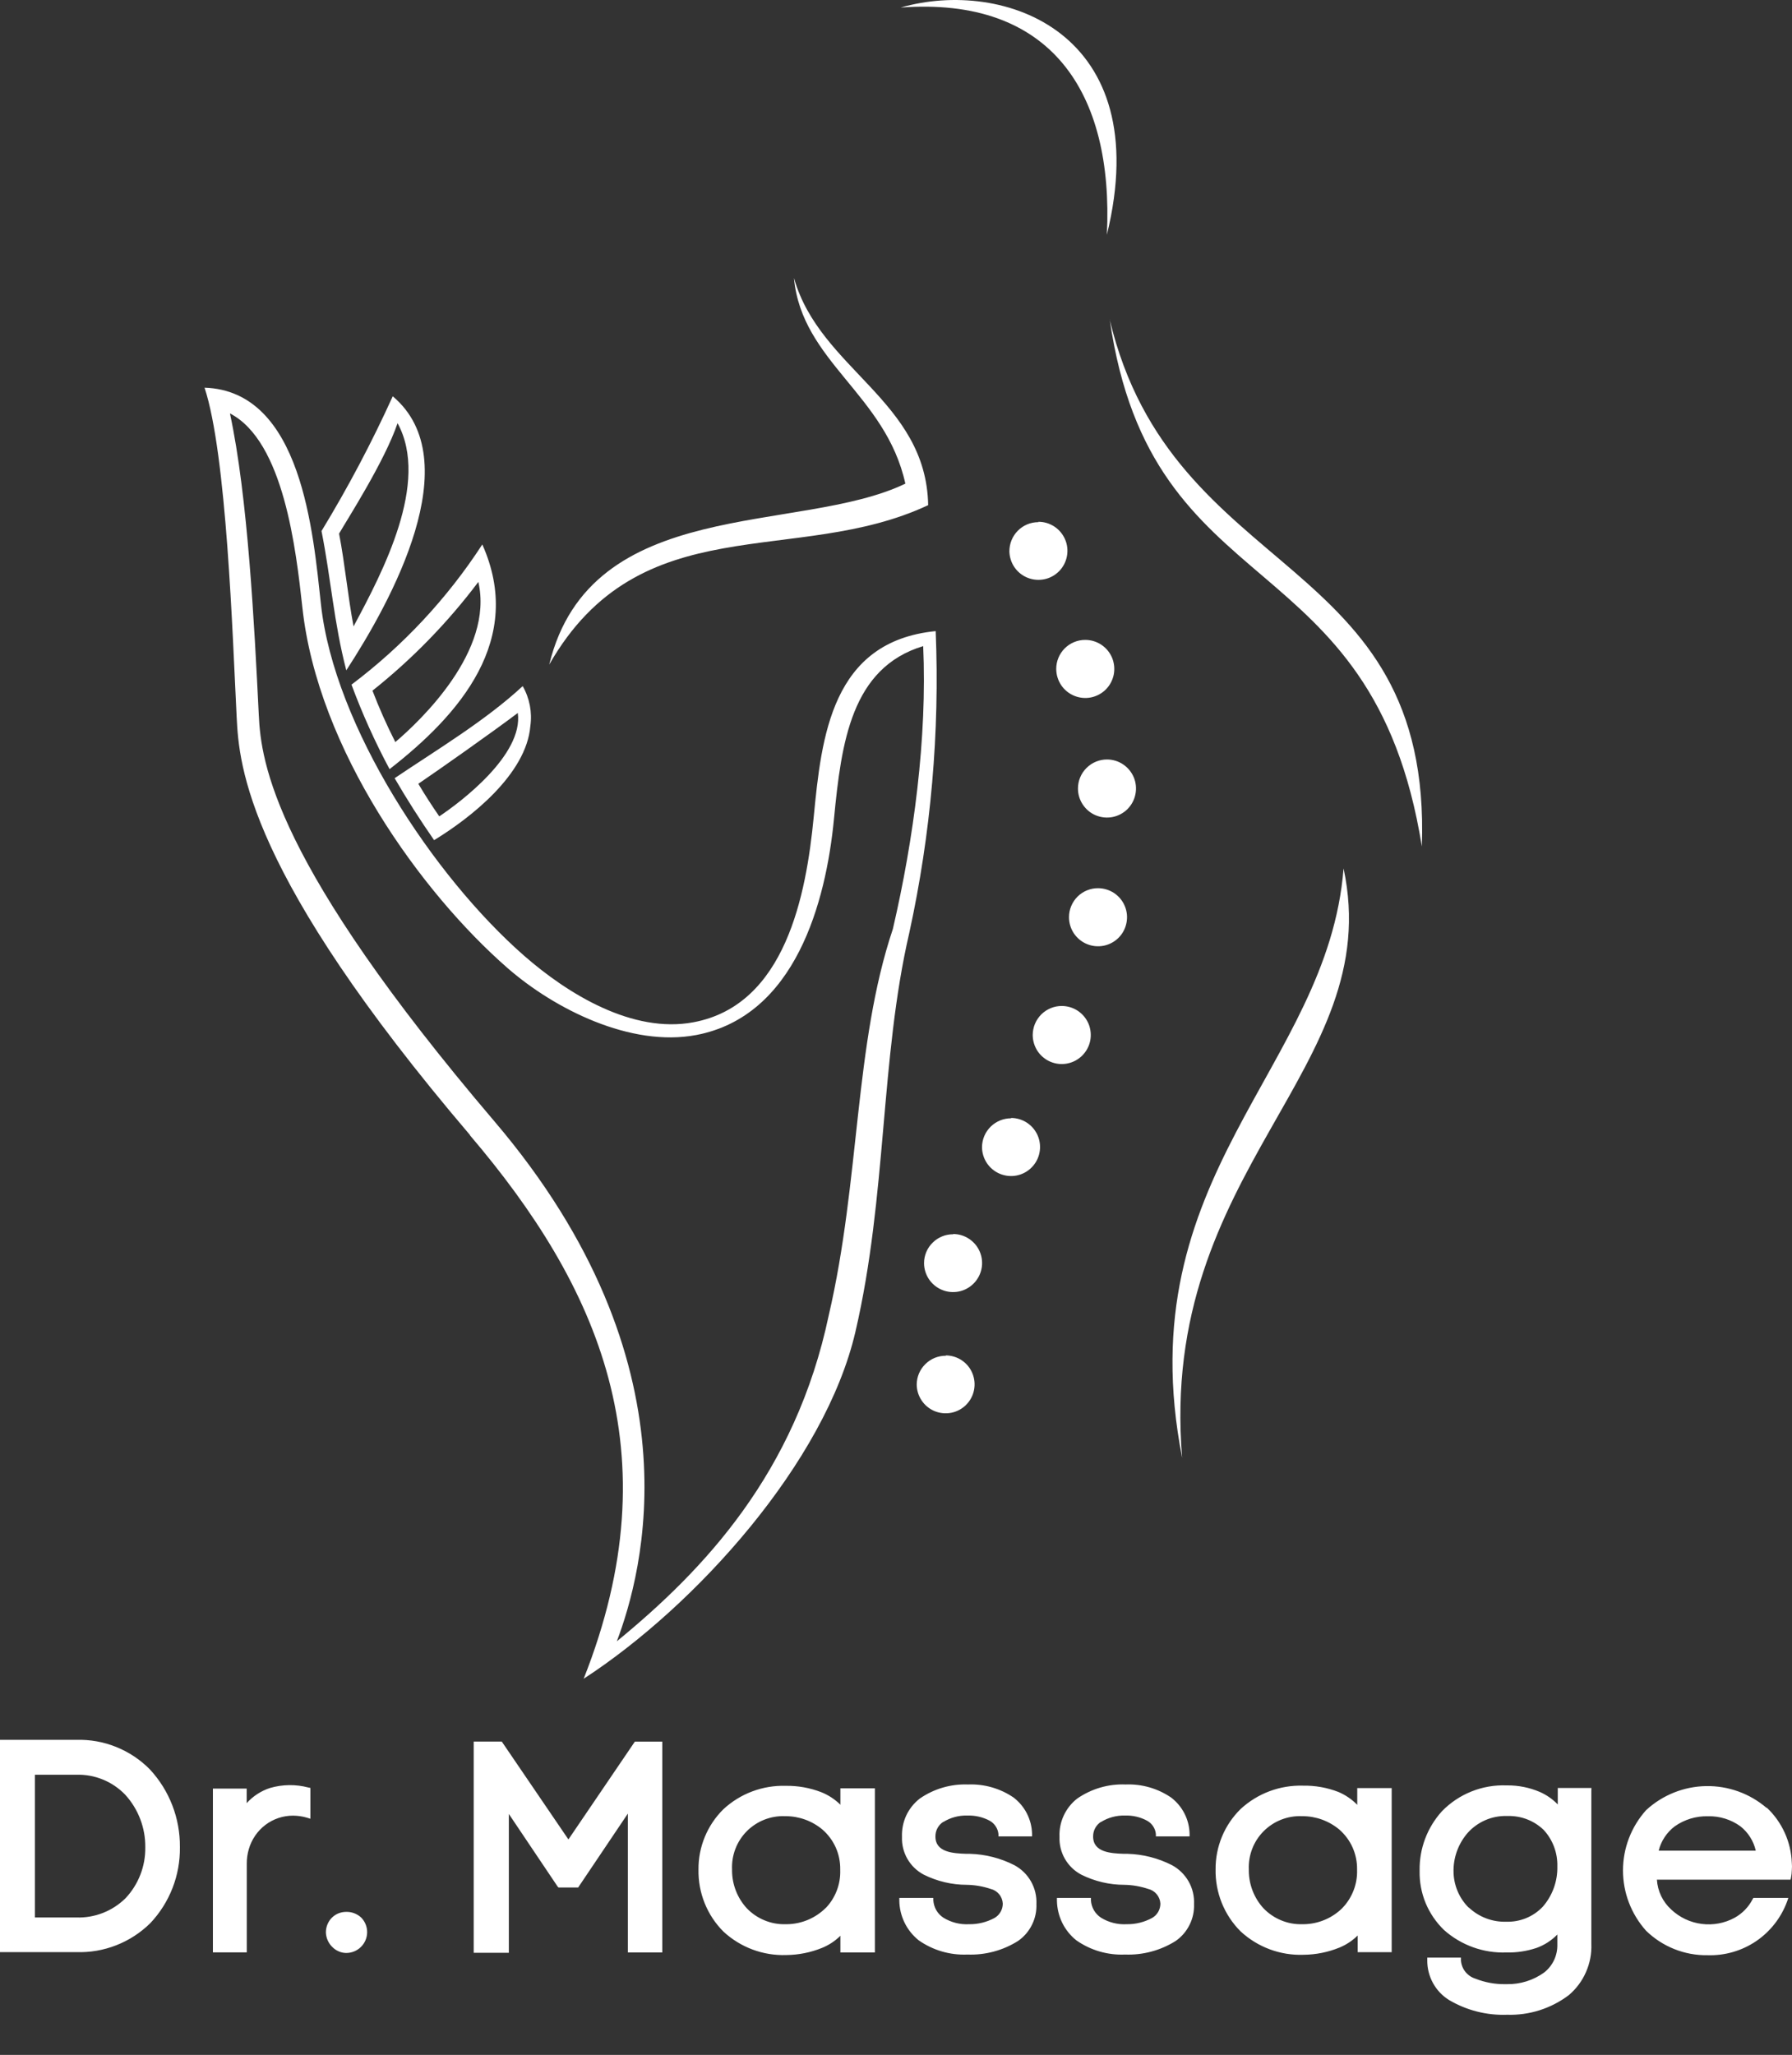 <?xml version="1.0" encoding="UTF-8"?> <svg xmlns="http://www.w3.org/2000/svg" width="41" height="47" viewBox="0 0 41 47" fill="none"><rect x="0" y="0" width="41" height="47" fill="#333333" stroke="none"/><path fill-rule="evenodd" clip-rule="evenodd" d="M25.325 5.369C25.483 2.104 24.04 -0.085 20.606 0.173C22.96 -0.505 26.46 0.728 25.325 5.369ZM25.388 7.306C26.832 13.348 32.772 12.595 32.531 19.36C31.4 12.307 26.344 13.949 25.39 7.306H25.388ZM30.74 19.864C30.379 24.451 25.776 26.863 27.047 33.344C26.497 26.725 31.725 24.459 30.74 19.864ZM18.168 6.366C18.759 8.445 21.191 9.162 21.236 11.554C18.207 12.975 14.653 11.554 12.566 15.2C13.514 11.314 18.28 12.232 20.714 11.062C20.265 9.02 18.347 8.275 18.166 6.366H18.168Z" fill="white"></path><path fill-rule="evenodd" clip-rule="evenodd" d="M11.309 25.644C16.038 31.193 14.7 35.985 14.113 37.54C16.111 35.904 18.202 33.689 18.962 30.081C19.681 26.993 19.54 23.892 20.428 21.249C20.905 19.2 21.216 16.871 21.122 14.778C19.477 15.275 19.25 16.983 19.082 18.719C18.897 20.648 18.194 23.242 15.93 23.673C14.434 23.957 12.688 23.082 11.606 22.136C9.65 20.426 7.271 17.153 6.918 13.893C6.773 12.573 6.493 10.09 5.261 9.456C5.671 11.354 5.821 14.321 5.921 16.353C5.971 17.448 6.282 19.744 11.309 25.644ZM8.089 14.327C8.753 13.091 9.839 11.034 9.096 9.679C8.802 10.55 7.937 11.893 7.758 12.205C7.892 12.902 7.959 13.641 8.089 14.327ZM7.356 12.146C7.961 11.152 8.505 10.123 8.986 9.064C10.726 10.53 8.954 13.75 7.923 15.332C7.638 14.236 7.573 13.241 7.356 12.146ZM8.913 17.592C8.579 16.968 8.288 16.322 8.042 15.659C9.219 14.773 10.232 13.688 11.035 12.453C12.004 14.621 10.534 16.333 8.913 17.592ZM9.045 16.973C9.622 16.481 11.307 14.887 10.944 13.31C10.245 14.238 9.432 15.074 8.522 15.797C8.676 16.198 8.85 16.59 9.045 16.973ZM9.933 19.218C9.61 18.753 9.313 18.288 9.029 17.799C10.002 17.143 11.102 16.487 11.959 15.693C12.117 15.97 12.179 16.291 12.134 16.607C12.042 17.71 10.767 18.707 9.933 19.216V19.218ZM10.05 18.672C10.53 18.353 11.979 17.265 11.847 16.307C11.285 16.733 10.004 17.634 9.571 17.927C9.72 18.178 9.88 18.426 10.05 18.672ZM10.755 25.963C5.661 19.984 5.47 17.525 5.415 16.408C5.32 14.52 5.186 10.398 4.68 8.867C6.909 8.94 7.165 12.199 7.344 13.83C7.649 16.607 9.921 20.049 11.992 21.86C12.995 22.737 14.475 23.645 15.868 23.381C17.973 22.987 18.446 20.459 18.617 18.69C18.795 16.851 19.025 14.67 21.408 14.435C21.502 16.751 21.299 19.068 20.805 21.332C20.135 24.217 20.296 27.35 19.571 30.463C18.878 33.443 15.93 36.722 13.354 38.397C15.405 33.216 13.687 29.411 10.751 25.965L10.755 25.963Z" fill="white"></path><path fill-rule="evenodd" clip-rule="evenodd" d="M24.828 14.636C24.96 14.636 25.089 14.674 25.198 14.747C25.308 14.82 25.393 14.924 25.444 15.045C25.494 15.167 25.507 15.3 25.482 15.429C25.456 15.558 25.393 15.677 25.3 15.77C25.207 15.863 25.088 15.926 24.959 15.952C24.831 15.977 24.697 15.964 24.575 15.913C24.454 15.863 24.35 15.777 24.277 15.668C24.205 15.558 24.166 15.43 24.166 15.298C24.166 15.123 24.236 14.954 24.36 14.83C24.484 14.706 24.653 14.636 24.828 14.636ZM25.327 17.371C25.458 17.371 25.587 17.41 25.696 17.483C25.805 17.556 25.89 17.66 25.941 17.781C25.991 17.902 26.004 18.036 25.978 18.165C25.953 18.294 25.889 18.412 25.797 18.505C25.704 18.598 25.585 18.661 25.456 18.687C25.328 18.712 25.194 18.699 25.073 18.649C24.951 18.599 24.848 18.513 24.775 18.404C24.702 18.295 24.663 18.167 24.663 18.035C24.663 17.948 24.68 17.861 24.714 17.78C24.748 17.699 24.797 17.625 24.86 17.564C24.922 17.502 24.996 17.453 25.077 17.42C25.158 17.387 25.245 17.37 25.333 17.371H25.327ZM25.12 20.315C25.252 20.315 25.38 20.354 25.49 20.426C25.599 20.499 25.685 20.603 25.735 20.724C25.786 20.846 25.799 20.979 25.773 21.108C25.748 21.237 25.685 21.356 25.592 21.449C25.499 21.542 25.38 21.605 25.251 21.631C25.122 21.656 24.988 21.643 24.867 21.592C24.746 21.542 24.642 21.456 24.569 21.347C24.496 21.237 24.458 21.109 24.458 20.977C24.458 20.89 24.475 20.803 24.509 20.723C24.543 20.642 24.592 20.569 24.654 20.507C24.716 20.445 24.79 20.397 24.871 20.364C24.952 20.331 25.038 20.314 25.126 20.315H25.12ZM24.291 23.009C24.422 23.009 24.551 23.047 24.66 23.12C24.77 23.193 24.855 23.297 24.906 23.418C24.956 23.539 24.969 23.673 24.944 23.802C24.918 23.931 24.855 24.049 24.762 24.142C24.669 24.235 24.55 24.299 24.422 24.324C24.293 24.35 24.159 24.337 24.037 24.286C23.916 24.236 23.812 24.15 23.739 24.041C23.667 23.931 23.628 23.802 23.628 23.671C23.629 23.584 23.646 23.497 23.68 23.416C23.714 23.336 23.763 23.263 23.825 23.201C23.887 23.14 23.961 23.091 24.041 23.058C24.122 23.025 24.209 23.008 24.296 23.009H24.291ZM23.13 25.57C23.261 25.57 23.39 25.609 23.499 25.681C23.609 25.754 23.694 25.858 23.745 25.979C23.795 26.1 23.809 26.234 23.783 26.363C23.758 26.492 23.695 26.61 23.602 26.703C23.509 26.797 23.391 26.86 23.262 26.886C23.133 26.912 23 26.898 22.878 26.848C22.757 26.798 22.653 26.713 22.58 26.604C22.507 26.494 22.468 26.366 22.468 26.235C22.47 26.059 22.541 25.892 22.666 25.769C22.792 25.646 22.96 25.577 23.136 25.578L23.13 25.57ZM21.804 28.225C21.935 28.224 22.064 28.263 22.173 28.336C22.283 28.409 22.368 28.512 22.419 28.634C22.469 28.755 22.483 28.889 22.457 29.018C22.431 29.147 22.368 29.265 22.275 29.358C22.182 29.451 22.064 29.515 21.935 29.54C21.806 29.566 21.672 29.552 21.551 29.502C21.429 29.451 21.326 29.366 21.253 29.257C21.18 29.147 21.141 29.018 21.142 28.887C21.142 28.8 21.16 28.714 21.194 28.634C21.228 28.554 21.278 28.481 21.34 28.421C21.402 28.36 21.475 28.311 21.556 28.279C21.636 28.246 21.723 28.23 21.81 28.231L21.804 28.225ZM21.638 31.001C21.769 31.002 21.897 31.041 22.006 31.114C22.114 31.187 22.199 31.29 22.248 31.411C22.298 31.532 22.311 31.665 22.285 31.794C22.26 31.922 22.196 32.04 22.104 32.132C22.011 32.225 21.893 32.288 21.765 32.313C21.636 32.338 21.503 32.325 21.382 32.275C21.262 32.225 21.158 32.14 21.086 32.031C21.013 31.922 20.974 31.794 20.974 31.663C20.975 31.576 20.993 31.491 21.027 31.411C21.062 31.331 21.111 31.258 21.174 31.198C21.236 31.137 21.309 31.089 21.39 31.056C21.471 31.024 21.557 31.008 21.644 31.009L21.638 31.001ZM23.753 11.935C23.884 11.933 24.012 11.971 24.122 12.043C24.232 12.115 24.317 12.217 24.369 12.338C24.421 12.458 24.435 12.591 24.411 12.72C24.387 12.849 24.326 12.968 24.234 13.062C24.143 13.156 24.026 13.221 23.897 13.248C23.769 13.275 23.636 13.264 23.514 13.216C23.392 13.168 23.287 13.085 23.212 12.977C23.138 12.869 23.097 12.742 23.094 12.611C23.094 12.523 23.111 12.436 23.144 12.355C23.177 12.274 23.226 12.2 23.288 12.138C23.349 12.076 23.423 12.027 23.503 11.993C23.584 11.96 23.671 11.943 23.759 11.943L23.753 11.935Z" fill="white"></path><path fill-rule="evenodd" clip-rule="evenodd" d="M37.873 42.393C38.007 41.749 38.545 41.487 39.075 41.487C39.605 41.487 40.116 41.743 40.244 42.393H37.873ZM40.937 42.622C40.864 41.479 39.978 40.909 39.075 40.909C38.116 40.909 37.188 41.534 37.188 42.783C37.188 44.032 38.127 44.665 39.061 44.665C39.444 44.68 39.822 44.574 40.14 44.362C40.459 44.149 40.702 43.842 40.835 43.483H40.157C40.05 43.674 39.893 43.831 39.702 43.938C39.511 44.045 39.294 44.097 39.075 44.088C38.531 44.088 37.852 43.658 37.852 42.945H40.928C40.949 42.838 40.952 42.729 40.937 42.622ZM34.462 44.019C34.297 44.026 34.133 44 33.979 43.942C33.825 43.883 33.684 43.794 33.566 43.679C33.447 43.564 33.354 43.426 33.291 43.274C33.228 43.121 33.197 42.958 33.199 42.793C33.193 42.619 33.223 42.446 33.287 42.285C33.351 42.123 33.447 41.976 33.57 41.853C33.693 41.73 33.84 41.633 34.001 41.569C34.163 41.505 34.336 41.475 34.51 41.481C34.669 41.475 34.828 41.502 34.976 41.562C35.124 41.621 35.258 41.711 35.37 41.825C35.481 41.94 35.568 42.076 35.623 42.226C35.678 42.376 35.702 42.535 35.692 42.694C35.69 43.364 35.272 44.019 34.46 44.019H34.462ZM36.35 44.47V40.962H35.7V41.447C35.432 41.053 34.933 40.903 34.484 40.903C33.215 40.903 32.543 41.79 32.543 42.793C32.543 43.796 33.248 44.598 34.47 44.598C34.919 44.598 35.377 44.503 35.692 44.088V44.47C35.692 45.162 35.053 45.438 34.476 45.443C33.999 45.443 33.369 45.303 33.369 44.838H32.711C32.711 45.664 33.564 46.021 34.484 46.021C35.404 46.021 36.348 45.589 36.348 44.468L36.35 44.47ZM31.11 42.777C31.11 42.947 31.075 43.116 31.009 43.273C30.943 43.43 30.847 43.572 30.726 43.692C30.605 43.812 30.461 43.907 30.304 43.971C30.146 44.035 29.977 44.068 29.807 44.067C29.637 44.066 29.468 44.032 29.311 43.966C29.154 43.9 29.012 43.803 28.892 43.682C28.772 43.561 28.678 43.418 28.613 43.26C28.549 43.102 28.516 42.934 28.517 42.764C28.509 42.594 28.537 42.425 28.598 42.266C28.659 42.108 28.752 41.964 28.872 41.843C28.991 41.723 29.134 41.628 29.292 41.566C29.45 41.504 29.619 41.474 29.788 41.481C29.961 41.474 30.134 41.503 30.295 41.566C30.456 41.628 30.603 41.723 30.727 41.844C30.851 41.965 30.948 42.11 31.014 42.27C31.079 42.43 31.111 42.602 31.108 42.775L31.11 42.777ZM31.11 40.962V41.447C30.787 41.01 30.243 40.903 29.794 40.903C28.564 40.903 27.853 41.782 27.853 42.764C27.853 43.745 28.539 44.657 29.808 44.657C30.259 44.657 30.842 44.502 31.105 44.107V44.598H31.763V40.962H31.11ZM24.951 42.011C24.951 41.634 25.327 41.479 25.739 41.479C26.151 41.479 26.478 41.632 26.511 41.956H27.163C27.116 41.197 26.478 40.888 25.761 40.888C25.043 40.888 24.31 41.183 24.31 42.023C24.31 42.862 25.083 43.037 25.735 43.065C26.05 43.079 26.622 43.146 26.614 43.556C26.606 43.965 26.117 44.08 25.788 44.086C25.331 44.086 24.941 43.889 24.915 43.481H24.237C24.285 44.34 24.982 44.663 25.735 44.663C26.421 44.663 27.252 44.415 27.252 43.569C27.252 42.724 26.464 42.527 25.788 42.482C25.473 42.454 24.949 42.466 24.949 42.011H24.951ZM21.345 42.011C21.345 41.634 21.721 41.479 22.133 41.479C22.545 41.479 22.872 41.632 22.905 41.956H23.555C23.508 41.197 22.87 40.888 22.152 40.888C21.435 40.888 20.69 41.183 20.69 42.023C20.69 42.862 21.463 43.037 22.115 43.065C22.432 43.079 23.002 43.146 22.996 43.556C22.99 43.965 22.499 44.08 22.17 44.086C21.713 44.086 21.325 43.889 21.297 43.481H20.639C20.686 44.34 21.384 44.663 22.137 44.663C22.822 44.663 23.654 44.415 23.654 43.569C23.654 42.724 22.866 42.527 22.19 42.482C21.873 42.454 21.341 42.466 21.341 42.011H21.345ZM19.289 42.777C19.288 42.948 19.253 43.116 19.187 43.273C19.121 43.431 19.024 43.573 18.903 43.693C18.781 43.813 18.637 43.907 18.48 43.971C18.322 44.036 18.152 44.068 17.982 44.067C17.811 44.066 17.643 44.031 17.486 43.965C17.328 43.898 17.186 43.802 17.066 43.68C16.947 43.559 16.852 43.415 16.788 43.257C16.723 43.099 16.691 42.93 16.692 42.76C16.684 42.59 16.712 42.421 16.773 42.263C16.834 42.105 16.927 41.961 17.046 41.84C17.165 41.72 17.308 41.625 17.465 41.563C17.623 41.5 17.792 41.471 17.961 41.477C18.135 41.47 18.308 41.498 18.47 41.561C18.632 41.623 18.78 41.718 18.904 41.84C19.028 41.961 19.126 42.107 19.191 42.268C19.257 42.429 19.289 42.602 19.285 42.775L19.289 42.777ZM19.289 40.962V41.447C18.966 41.01 18.422 40.903 17.973 40.903C16.743 40.903 16.032 41.782 16.032 42.764C16.032 43.745 16.718 44.657 17.987 44.657C18.438 44.657 19.021 44.502 19.283 44.107V44.598H19.942V40.962H19.289ZM11.585 41.286L12.808 43.112H13.202L14.432 41.286V44.598H15.094V39.894H14.556L13.005 42.168L11.454 39.885H10.903V44.586H11.581L11.585 41.286ZM7.919 43.79C7.866 43.79 7.813 43.801 7.763 43.822C7.714 43.843 7.67 43.874 7.633 43.913C7.596 43.952 7.567 43.998 7.549 44.048C7.53 44.099 7.522 44.152 7.525 44.206C7.525 44.316 7.569 44.421 7.647 44.498C7.724 44.576 7.829 44.62 7.939 44.62C8.049 44.62 8.154 44.576 8.232 44.498C8.309 44.421 8.353 44.316 8.353 44.206C8.356 44.149 8.347 44.092 8.327 44.038C8.306 43.985 8.274 43.937 8.232 43.898C8.191 43.858 8.142 43.828 8.088 43.809C8.034 43.791 7.976 43.784 7.919 43.79ZM4.926 40.968V44.596H5.577V42.626C5.572 42.447 5.61 42.269 5.687 42.108C5.764 41.947 5.879 41.806 6.022 41.698C6.164 41.59 6.33 41.517 6.506 41.486C6.683 41.454 6.864 41.465 7.035 41.518V40.941C6.457 40.807 5.927 40.921 5.577 41.412V40.968H4.926ZM0.059 39.853V44.596H1.746C3.283 44.596 4.057 43.428 4.057 42.251C4.057 41.075 3.285 39.853 1.746 39.853H0.059ZM0.739 43.918V40.533H1.746C2.834 40.533 3.385 41.42 3.385 42.253C3.385 43.087 2.836 43.918 1.746 43.918H0.739Z" fill="white"></path><path fill-rule="evenodd" clip-rule="evenodd" d="M38.315 41.774C38.134 41.912 38.005 42.108 37.95 42.328H40.171C40.121 42.108 39.997 41.912 39.82 41.772C39.605 41.616 39.343 41.535 39.077 41.542C38.805 41.535 38.537 41.617 38.315 41.774ZM37.814 42.375C37.865 42.098 38.017 41.849 38.242 41.678C38.484 41.504 38.777 41.413 39.075 41.42C39.368 41.413 39.655 41.503 39.891 41.676C40.11 41.85 40.257 42.099 40.303 42.375L40.317 42.446H37.8L37.814 42.375ZM40.421 41.343C40.772 41.673 40.978 42.127 40.996 42.608C41.001 42.664 41.001 42.721 40.996 42.777C40.995 42.834 40.988 42.89 40.977 42.945L40.967 42.992H37.909C37.925 43.254 38.043 43.5 38.238 43.676C38.429 43.856 38.672 43.971 38.933 44.004C39.193 44.038 39.457 43.989 39.688 43.863C39.863 43.766 40.006 43.619 40.098 43.441L40.116 43.41H40.916L40.888 43.491C40.752 43.861 40.503 44.18 40.176 44.401C39.849 44.621 39.46 44.733 39.065 44.72C38.806 44.724 38.549 44.676 38.308 44.58C38.067 44.484 37.848 44.342 37.662 44.161C37.322 43.782 37.133 43.291 37.133 42.781C37.133 42.272 37.322 41.781 37.662 41.402C38.036 41.057 38.524 40.861 39.032 40.852C39.541 40.843 40.035 41.021 40.421 41.353V41.343ZM40.876 42.62C40.859 42.171 40.667 41.746 40.34 41.437C39.977 41.127 39.512 40.96 39.034 40.969C38.556 40.977 38.097 41.161 37.745 41.485C37.425 41.842 37.248 42.304 37.248 42.783C37.248 43.263 37.425 43.725 37.745 44.082C38.098 44.423 38.571 44.611 39.061 44.604C39.417 44.614 39.767 44.518 40.066 44.327C40.366 44.137 40.602 43.86 40.742 43.534H40.187C40.083 43.718 39.931 43.869 39.747 43.971C39.495 44.11 39.206 44.166 38.92 44.131C38.635 44.095 38.367 43.971 38.157 43.774C38.041 43.669 37.947 43.541 37.884 43.398C37.82 43.255 37.787 43.1 37.786 42.943V42.882H40.874C40.876 42.849 40.876 42.816 40.874 42.783C40.879 42.733 40.879 42.683 40.874 42.633L40.876 42.62ZM33.607 43.63C33.721 43.738 33.856 43.822 34.002 43.877C34.149 43.933 34.306 43.959 34.462 43.954C34.618 43.959 34.773 43.931 34.917 43.872C35.061 43.813 35.191 43.724 35.298 43.611C35.52 43.356 35.639 43.027 35.631 42.689C35.639 42.382 35.529 42.084 35.321 41.857C35.213 41.752 35.086 41.67 34.946 41.615C34.806 41.56 34.656 41.533 34.506 41.536H34.47C34.304 41.532 34.139 41.564 33.986 41.63C33.834 41.696 33.697 41.793 33.585 41.916C33.38 42.149 33.263 42.447 33.256 42.758V42.789C33.255 42.947 33.286 43.103 33.346 43.248C33.406 43.394 33.495 43.526 33.607 43.636V43.63ZM34.462 44.074C34.29 44.081 34.118 44.054 33.956 43.992C33.795 43.931 33.648 43.837 33.524 43.717C33.4 43.596 33.302 43.452 33.236 43.293C33.17 43.133 33.138 42.962 33.14 42.789V42.76C33.147 42.421 33.274 42.095 33.499 41.841C33.622 41.706 33.772 41.598 33.941 41.525C34.109 41.453 34.291 41.417 34.474 41.422H34.511C34.678 41.419 34.843 41.449 34.997 41.511C35.151 41.572 35.291 41.664 35.41 41.78C35.64 42.028 35.763 42.357 35.753 42.694C35.76 43.063 35.63 43.422 35.386 43.7C35.268 43.825 35.124 43.923 34.964 43.988C34.804 44.053 34.633 44.084 34.46 44.078L34.462 44.074ZM36.409 40.957V44.464C36.418 44.686 36.375 44.906 36.285 45.109C36.196 45.312 36.061 45.492 35.891 45.635C35.486 45.94 34.989 46.098 34.482 46.082C34.016 46.099 33.555 45.982 33.154 45.745C32.999 45.649 32.872 45.515 32.785 45.355C32.698 45.196 32.653 45.016 32.655 44.834V44.775H33.426V44.842C33.433 44.936 33.468 45.026 33.527 45.1C33.586 45.173 33.665 45.228 33.755 45.256C33.974 45.343 34.207 45.386 34.443 45.382H34.474C34.78 45.388 35.08 45.295 35.329 45.116C35.427 45.04 35.505 44.941 35.558 44.828C35.61 44.716 35.635 44.592 35.631 44.468V44.247C35.496 44.385 35.332 44.491 35.15 44.555C34.93 44.628 34.7 44.663 34.468 44.657C33.944 44.677 33.432 44.493 33.04 44.145C32.858 43.97 32.715 43.76 32.618 43.528C32.522 43.295 32.475 43.045 32.48 42.793V42.781C32.472 42.282 32.655 41.798 32.99 41.428C33.181 41.231 33.411 41.077 33.666 40.975C33.92 40.873 34.193 40.826 34.466 40.836H34.484C34.741 40.834 34.995 40.885 35.231 40.986C35.385 41.054 35.524 41.151 35.641 41.272V40.895H36.411L36.409 40.957ZM36.289 44.464V41.022H35.757V41.638L35.648 41.481C35.53 41.314 35.368 41.183 35.179 41.102C34.959 41.008 34.722 40.96 34.482 40.962H34.468C34.223 40.947 33.977 40.983 33.747 41.068C33.517 41.153 33.306 41.286 33.13 41.457C32.955 41.629 32.816 41.835 32.725 42.063C32.634 42.291 32.591 42.536 32.6 42.781V42.793C32.595 43.029 32.639 43.263 32.729 43.48C32.819 43.698 32.953 43.895 33.122 44.058C33.397 44.28 33.722 44.432 34.068 44.499C34.415 44.566 34.773 44.546 35.111 44.442C35.324 44.367 35.51 44.23 35.645 44.048L35.753 43.906V44.468C35.757 44.61 35.728 44.751 35.668 44.88C35.607 45.008 35.518 45.121 35.406 45.209C35.137 45.405 34.811 45.508 34.478 45.502H34.447C34.194 45.507 33.944 45.461 33.709 45.367C33.608 45.332 33.517 45.27 33.447 45.188C33.378 45.106 33.332 45.006 33.315 44.9H32.781C32.789 45.051 32.834 45.199 32.911 45.329C32.988 45.46 33.096 45.57 33.225 45.65C33.606 45.874 34.044 45.984 34.486 45.968C34.965 45.984 35.435 45.836 35.818 45.548C35.974 45.416 36.097 45.25 36.178 45.062C36.26 44.875 36.298 44.672 36.289 44.468V44.464ZM30.718 43.635C30.828 43.52 30.913 43.384 30.97 43.236C31.027 43.088 31.054 42.93 31.049 42.771V42.76C31.052 42.587 31.017 42.415 30.947 42.257C30.877 42.099 30.772 41.959 30.642 41.845C30.405 41.648 30.108 41.54 29.8 41.54H29.786C29.625 41.533 29.463 41.561 29.313 41.62C29.162 41.679 29.026 41.769 28.912 41.883C28.797 41.998 28.708 42.135 28.65 42.286C28.592 42.437 28.565 42.598 28.572 42.76V42.795C28.576 43.109 28.694 43.412 28.905 43.644C29.02 43.764 29.158 43.859 29.312 43.922C29.465 43.986 29.63 44.016 29.796 44.011H29.834C30.165 44.005 30.481 43.872 30.716 43.638L30.718 43.635ZM31.169 42.771C31.174 42.946 31.145 43.119 31.082 43.282C31.019 43.445 30.924 43.593 30.803 43.719C30.548 43.974 30.204 44.121 29.843 44.129H29.802C29.619 44.135 29.436 44.102 29.266 44.032C29.096 43.963 28.943 43.858 28.817 43.725C28.585 43.471 28.455 43.141 28.45 42.797V42.76C28.442 42.583 28.471 42.406 28.535 42.24C28.599 42.075 28.697 41.925 28.821 41.798C28.946 41.672 29.095 41.574 29.26 41.508C29.425 41.443 29.601 41.412 29.778 41.418H29.792C30.128 41.417 30.453 41.535 30.71 41.751C30.855 41.875 30.97 42.029 31.048 42.203C31.126 42.377 31.165 42.565 31.162 42.756V42.773L31.169 42.771ZM31.053 41.276V40.897H31.841V44.651H31.063V44.269C30.942 44.389 30.799 44.483 30.642 44.547C30.383 44.652 30.107 44.707 29.828 44.71C29.294 44.73 28.775 44.537 28.383 44.174C28.198 43.989 28.051 43.767 27.953 43.523C27.855 43.279 27.807 43.018 27.812 42.756C27.81 42.499 27.86 42.245 27.958 42.008C28.056 41.77 28.202 41.556 28.385 41.376C28.773 41.018 29.285 40.827 29.812 40.842C30.089 40.837 30.364 40.886 30.622 40.986C30.784 41.055 30.93 41.154 31.053 41.28V41.276ZM31.169 41.018V41.627L31.059 41.477C30.931 41.301 30.756 41.164 30.555 41.083C30.311 40.989 30.053 40.944 29.792 40.949C29.296 40.933 28.814 41.111 28.448 41.447C28.275 41.616 28.139 41.819 28.046 42.042C27.954 42.266 27.907 42.506 27.91 42.748C27.905 42.994 27.95 43.239 28.042 43.468C28.134 43.697 28.27 43.905 28.444 44.08C28.813 44.42 29.302 44.601 29.804 44.582C30.067 44.58 30.327 44.528 30.57 44.429C30.763 44.354 30.929 44.226 31.049 44.058L31.16 43.893V44.533H31.698V41.022L31.169 41.018ZM25.189 41.67C25.133 41.706 25.087 41.756 25.056 41.815C25.024 41.874 25.009 41.94 25.01 42.007C25.01 42.369 25.42 42.391 25.717 42.401H25.8C26.153 42.411 26.5 42.5 26.815 42.661C26.974 42.747 27.105 42.876 27.195 43.033C27.284 43.19 27.327 43.369 27.319 43.55C27.325 43.715 27.29 43.879 27.216 44.026C27.143 44.174 27.033 44.301 26.898 44.395C26.552 44.612 26.149 44.72 25.741 44.705C25.343 44.722 24.951 44.608 24.625 44.379C24.489 44.27 24.379 44.133 24.302 43.976C24.226 43.819 24.185 43.647 24.182 43.473V43.41H24.96V43.467C24.965 43.546 24.989 43.623 25.028 43.691C25.068 43.759 25.123 43.818 25.189 43.861C25.366 43.971 25.572 44.023 25.78 44.011C25.983 44.014 26.183 43.964 26.361 43.867C26.419 43.834 26.466 43.786 26.499 43.729C26.532 43.671 26.549 43.606 26.549 43.54C26.545 43.461 26.515 43.385 26.464 43.324C26.413 43.263 26.344 43.221 26.267 43.203C26.092 43.145 25.909 43.113 25.725 43.11C25.383 43.11 25.046 43.03 24.74 42.878C24.583 42.795 24.453 42.67 24.365 42.517C24.276 42.363 24.234 42.188 24.241 42.011C24.234 41.844 24.267 41.677 24.338 41.525C24.408 41.374 24.513 41.241 24.645 41.138C24.97 40.913 25.358 40.799 25.753 40.815C26.123 40.8 26.489 40.905 26.795 41.114C26.923 41.212 27.027 41.336 27.1 41.479C27.173 41.622 27.213 41.779 27.217 41.94V42.003H26.446V41.95C26.44 41.887 26.419 41.827 26.385 41.774C26.35 41.721 26.304 41.677 26.249 41.646C26.093 41.56 25.915 41.519 25.737 41.526C25.544 41.52 25.353 41.572 25.189 41.674V41.67ZM24.89 42.007C24.888 41.92 24.908 41.835 24.949 41.759C24.99 41.682 25.049 41.618 25.122 41.571C25.303 41.472 25.505 41.419 25.711 41.416C25.917 41.414 26.121 41.461 26.304 41.556C26.367 41.592 26.421 41.64 26.464 41.698C26.507 41.756 26.537 41.822 26.553 41.892H27.087C27.076 41.761 27.037 41.633 26.974 41.517C26.91 41.4 26.823 41.299 26.718 41.219C26.433 41.026 26.093 40.929 25.749 40.945C25.381 40.93 25.019 41.034 24.716 41.242C24.599 41.334 24.505 41.453 24.442 41.588C24.38 41.723 24.351 41.872 24.358 42.021C24.35 42.176 24.387 42.331 24.465 42.467C24.542 42.602 24.657 42.713 24.795 42.785C25.084 42.928 25.401 43.002 25.723 43.004C25.92 43.007 26.116 43.041 26.302 43.104C26.402 43.129 26.491 43.186 26.556 43.266C26.621 43.346 26.658 43.445 26.661 43.548C26.662 43.634 26.64 43.719 26.598 43.794C26.555 43.869 26.493 43.932 26.419 43.975C26.222 44.084 26.001 44.139 25.776 44.137C25.546 44.148 25.317 44.088 25.122 43.965C25.048 43.917 24.986 43.853 24.939 43.778C24.892 43.703 24.861 43.62 24.848 43.532H24.308C24.317 43.679 24.357 43.822 24.425 43.952C24.493 44.083 24.587 44.197 24.702 44.289C25.007 44.5 25.372 44.605 25.743 44.588C26.126 44.604 26.505 44.504 26.831 44.303C26.95 44.218 27.046 44.106 27.111 43.975C27.176 43.844 27.206 43.7 27.201 43.554C27.208 43.394 27.171 43.235 27.092 43.096C27.013 42.956 26.896 42.842 26.756 42.766C26.456 42.614 26.127 42.531 25.792 42.521H25.711C25.364 42.511 24.888 42.486 24.888 42.011L24.89 42.007ZM21.581 41.67C21.525 41.706 21.479 41.756 21.448 41.815C21.416 41.874 21.401 41.94 21.402 42.007C21.402 42.369 21.812 42.391 22.109 42.401H22.192C22.546 42.411 22.893 42.5 23.209 42.661C23.368 42.747 23.5 42.876 23.589 43.033C23.678 43.19 23.721 43.369 23.713 43.55C23.719 43.715 23.684 43.879 23.61 44.026C23.537 44.174 23.427 44.301 23.291 44.395C22.946 44.612 22.543 44.72 22.135 44.705C21.737 44.722 21.345 44.608 21.019 44.379C20.883 44.27 20.773 44.133 20.696 43.976C20.62 43.819 20.578 43.647 20.576 43.473V43.41H21.354V43.467C21.36 43.546 21.383 43.623 21.422 43.691C21.462 43.759 21.517 43.818 21.583 43.861C21.76 43.97 21.966 44.023 22.174 44.011C22.377 44.014 22.577 43.964 22.756 43.867C22.813 43.834 22.86 43.786 22.893 43.729C22.926 43.671 22.943 43.606 22.943 43.54C22.939 43.461 22.91 43.385 22.859 43.324C22.809 43.264 22.74 43.221 22.663 43.203C22.488 43.145 22.305 43.113 22.121 43.11C21.779 43.11 21.442 43.03 21.136 42.878C20.979 42.795 20.849 42.67 20.761 42.517C20.672 42.363 20.63 42.188 20.637 42.011C20.631 41.843 20.664 41.677 20.734 41.525C20.805 41.373 20.911 41.241 21.043 41.138C21.367 40.913 21.755 40.8 22.148 40.815C22.519 40.8 22.885 40.905 23.191 41.114C23.318 41.212 23.422 41.336 23.495 41.479C23.568 41.622 23.608 41.779 23.613 41.94V42.003H22.844V41.95C22.838 41.887 22.817 41.827 22.782 41.774C22.748 41.721 22.702 41.677 22.647 41.646C22.49 41.561 22.313 41.52 22.135 41.526C21.94 41.519 21.747 41.571 21.581 41.674V41.67ZM21.282 42.011C21.28 41.924 21.3 41.839 21.341 41.763C21.382 41.686 21.441 41.622 21.514 41.575C21.697 41.466 21.908 41.412 22.121 41.42C22.322 41.413 22.521 41.462 22.696 41.559C22.759 41.595 22.813 41.644 22.856 41.702C22.899 41.76 22.929 41.826 22.945 41.897H23.481C23.47 41.764 23.431 41.636 23.367 41.52C23.303 41.404 23.216 41.303 23.11 41.223C22.825 41.029 22.485 40.933 22.141 40.949C21.773 40.934 21.411 41.038 21.108 41.246C20.991 41.338 20.897 41.456 20.834 41.592C20.772 41.727 20.743 41.876 20.75 42.025C20.742 42.18 20.78 42.335 20.857 42.47C20.935 42.606 21.049 42.716 21.187 42.789C21.476 42.932 21.794 43.006 22.117 43.008C22.314 43.011 22.51 43.045 22.696 43.108C22.796 43.133 22.884 43.189 22.949 43.268C23.014 43.347 23.051 43.446 23.055 43.548C23.056 43.634 23.034 43.719 22.992 43.794C22.949 43.87 22.887 43.932 22.813 43.975C22.616 44.084 22.395 44.139 22.17 44.137C21.939 44.148 21.71 44.088 21.514 43.965C21.44 43.917 21.378 43.853 21.33 43.778C21.283 43.704 21.252 43.62 21.24 43.532H20.7C20.709 43.679 20.749 43.822 20.817 43.952C20.884 44.083 20.979 44.197 21.094 44.289C21.399 44.5 21.766 44.605 22.137 44.588C22.519 44.604 22.897 44.504 23.223 44.303C23.342 44.218 23.438 44.106 23.503 43.975C23.568 43.844 23.599 43.7 23.593 43.554C23.601 43.394 23.563 43.235 23.484 43.095C23.405 42.956 23.289 42.842 23.148 42.766C22.848 42.614 22.519 42.531 22.184 42.521H22.103C21.756 42.511 21.282 42.486 21.282 42.011ZM18.893 43.64C19.003 43.526 19.088 43.39 19.145 43.242C19.202 43.094 19.229 42.936 19.224 42.777V42.76C19.227 42.587 19.192 42.415 19.122 42.257C19.051 42.099 18.947 41.959 18.816 41.845C18.58 41.648 18.283 41.54 17.975 41.54H17.961C17.8 41.533 17.639 41.561 17.488 41.62C17.338 41.679 17.201 41.769 17.087 41.883C16.973 41.998 16.884 42.135 16.826 42.286C16.768 42.437 16.742 42.598 16.749 42.76V42.795C16.753 43.11 16.872 43.412 17.084 43.644C17.199 43.764 17.337 43.859 17.491 43.922C17.644 43.986 17.809 44.016 17.975 44.011H18.012C18.343 44.005 18.658 43.871 18.893 43.638V43.64ZM19.345 42.777C19.349 42.952 19.319 43.125 19.256 43.288C19.193 43.451 19.099 43.599 18.978 43.725C18.723 43.981 18.38 44.129 18.018 44.139H17.979C17.796 44.145 17.613 44.112 17.443 44.042C17.273 43.972 17.12 43.868 16.994 43.735C16.762 43.481 16.632 43.151 16.627 42.807V42.76C16.619 42.583 16.648 42.406 16.712 42.24C16.776 42.075 16.873 41.925 16.998 41.798C17.123 41.672 17.272 41.574 17.437 41.508C17.602 41.443 17.778 41.412 17.955 41.418H17.971C18.307 41.417 18.632 41.535 18.889 41.751C19.034 41.875 19.148 42.029 19.226 42.203C19.304 42.377 19.342 42.565 19.339 42.756V42.773L19.345 42.777ZM19.228 41.282V40.903H20.017V44.657H19.228V44.275C19.108 44.395 18.964 44.489 18.807 44.553C18.548 44.658 18.272 44.713 17.993 44.716C17.461 44.735 16.943 44.542 16.552 44.18C16.366 43.994 16.22 43.773 16.122 43.529C16.024 43.285 15.976 43.024 15.981 42.761C15.978 42.505 16.028 42.25 16.126 42.013C16.224 41.775 16.369 41.56 16.552 41.38C16.939 41.022 17.452 40.83 17.979 40.846C18.255 40.842 18.529 40.891 18.787 40.99C18.953 41.056 19.103 41.154 19.23 41.28L19.228 41.282ZM19.345 41.023V41.632L19.234 41.483C19.105 41.307 18.93 41.17 18.728 41.089C18.485 40.995 18.226 40.95 17.965 40.955C17.469 40.938 16.987 41.117 16.621 41.453C16.448 41.622 16.311 41.825 16.219 42.048C16.127 42.272 16.08 42.512 16.083 42.754C16.078 43 16.123 43.245 16.215 43.474C16.307 43.703 16.444 43.911 16.617 44.086C16.986 44.426 17.475 44.607 17.977 44.588C18.24 44.586 18.5 44.534 18.744 44.434C18.936 44.36 19.102 44.231 19.222 44.064L19.331 43.898V44.533H19.869V41.022L19.345 41.023ZM12.761 43.154L11.642 41.489V44.665H10.838V39.833H11.48L13.005 42.072L14.525 39.835H15.153V44.657H14.365V41.481L13.228 43.171H12.779L12.761 43.154ZM11.626 41.25L12.838 43.051H13.157L14.477 41.081V44.533H15.029V39.954H14.582L13.005 42.285L11.429 39.954H10.962V44.533H11.52V41.085L11.626 41.25ZM7.588 43.867C7.632 43.823 7.683 43.788 7.74 43.764C7.797 43.741 7.858 43.729 7.919 43.729C7.984 43.727 8.047 43.738 8.107 43.761C8.167 43.784 8.222 43.819 8.268 43.863C8.355 43.954 8.402 44.075 8.4 44.2C8.398 44.326 8.346 44.445 8.256 44.533C8.166 44.621 8.045 44.669 7.919 44.669C7.859 44.668 7.8 44.655 7.745 44.63C7.69 44.606 7.64 44.571 7.598 44.527C7.511 44.44 7.46 44.322 7.456 44.198C7.456 44.075 7.503 43.956 7.588 43.867ZM7.919 43.849C7.874 43.849 7.828 43.858 7.786 43.875C7.743 43.893 7.705 43.919 7.673 43.952C7.609 44.02 7.574 44.11 7.576 44.204C7.577 44.298 7.616 44.387 7.683 44.452C7.714 44.484 7.75 44.51 7.791 44.528C7.831 44.546 7.875 44.556 7.919 44.557C8.014 44.557 8.104 44.52 8.172 44.454C8.206 44.422 8.233 44.384 8.252 44.341C8.271 44.298 8.281 44.252 8.282 44.206C8.284 44.158 8.276 44.111 8.259 44.067C8.242 44.023 8.216 43.982 8.184 43.948C8.112 43.881 8.017 43.846 7.919 43.849ZM4.871 44.596V40.909H5.644V41.242C5.788 41.082 5.972 40.962 6.178 40.895C6.463 40.812 6.767 40.808 7.054 40.884L7.102 40.894V41.599L7.025 41.575C6.921 41.544 6.814 41.529 6.706 41.528C6.477 41.527 6.255 41.602 6.073 41.739C5.89 41.878 5.757 42.072 5.693 42.293C5.661 42.401 5.645 42.514 5.646 42.627V44.655H4.871V44.596ZM4.991 41.028V44.533H5.517V42.626C5.517 42.501 5.535 42.377 5.571 42.257C5.642 42.012 5.79 41.796 5.994 41.642C6.198 41.49 6.446 41.408 6.7 41.41C6.793 41.409 6.887 41.42 6.978 41.441V40.986C6.725 40.925 6.461 40.931 6.211 41.004C5.971 41.08 5.763 41.234 5.62 41.441L5.512 41.593V41.022L4.991 41.028ZM0 44.596V39.794H1.746C2.058 39.785 2.369 39.84 2.659 39.957C2.949 40.074 3.212 40.249 3.431 40.472C3.877 40.954 4.122 41.588 4.116 42.245C4.126 42.893 3.882 43.519 3.437 43.989C3.214 44.208 2.949 44.38 2.658 44.493C2.367 44.607 2.056 44.66 1.744 44.649H0V44.596ZM0.12 39.912V44.533H1.746C2.041 44.544 2.336 44.494 2.612 44.387C2.887 44.281 3.138 44.119 3.35 43.912C3.773 43.464 4.004 42.868 3.994 42.251C4.004 41.624 3.773 41.017 3.35 40.555C3.142 40.343 2.892 40.177 2.617 40.067C2.341 39.957 2.046 39.905 1.75 39.914L0.12 39.912ZM0.798 40.592V43.857H1.746C1.953 43.864 2.16 43.829 2.354 43.753C2.547 43.678 2.723 43.563 2.871 43.418C3.168 43.103 3.331 42.684 3.324 42.251C3.329 41.806 3.164 41.376 2.863 41.047C2.719 40.898 2.545 40.78 2.353 40.702C2.16 40.623 1.954 40.586 1.746 40.592H0.798ZM0.678 43.918V40.472H1.746C1.97 40.466 2.193 40.506 2.401 40.591C2.608 40.676 2.796 40.803 2.952 40.964C3.273 41.316 3.449 41.775 3.444 42.251C3.451 42.716 3.275 43.165 2.956 43.502C2.797 43.66 2.607 43.783 2.399 43.864C2.19 43.946 1.968 43.984 1.744 43.977H0.68L0.678 43.918Z" fill="white"></path></svg> 